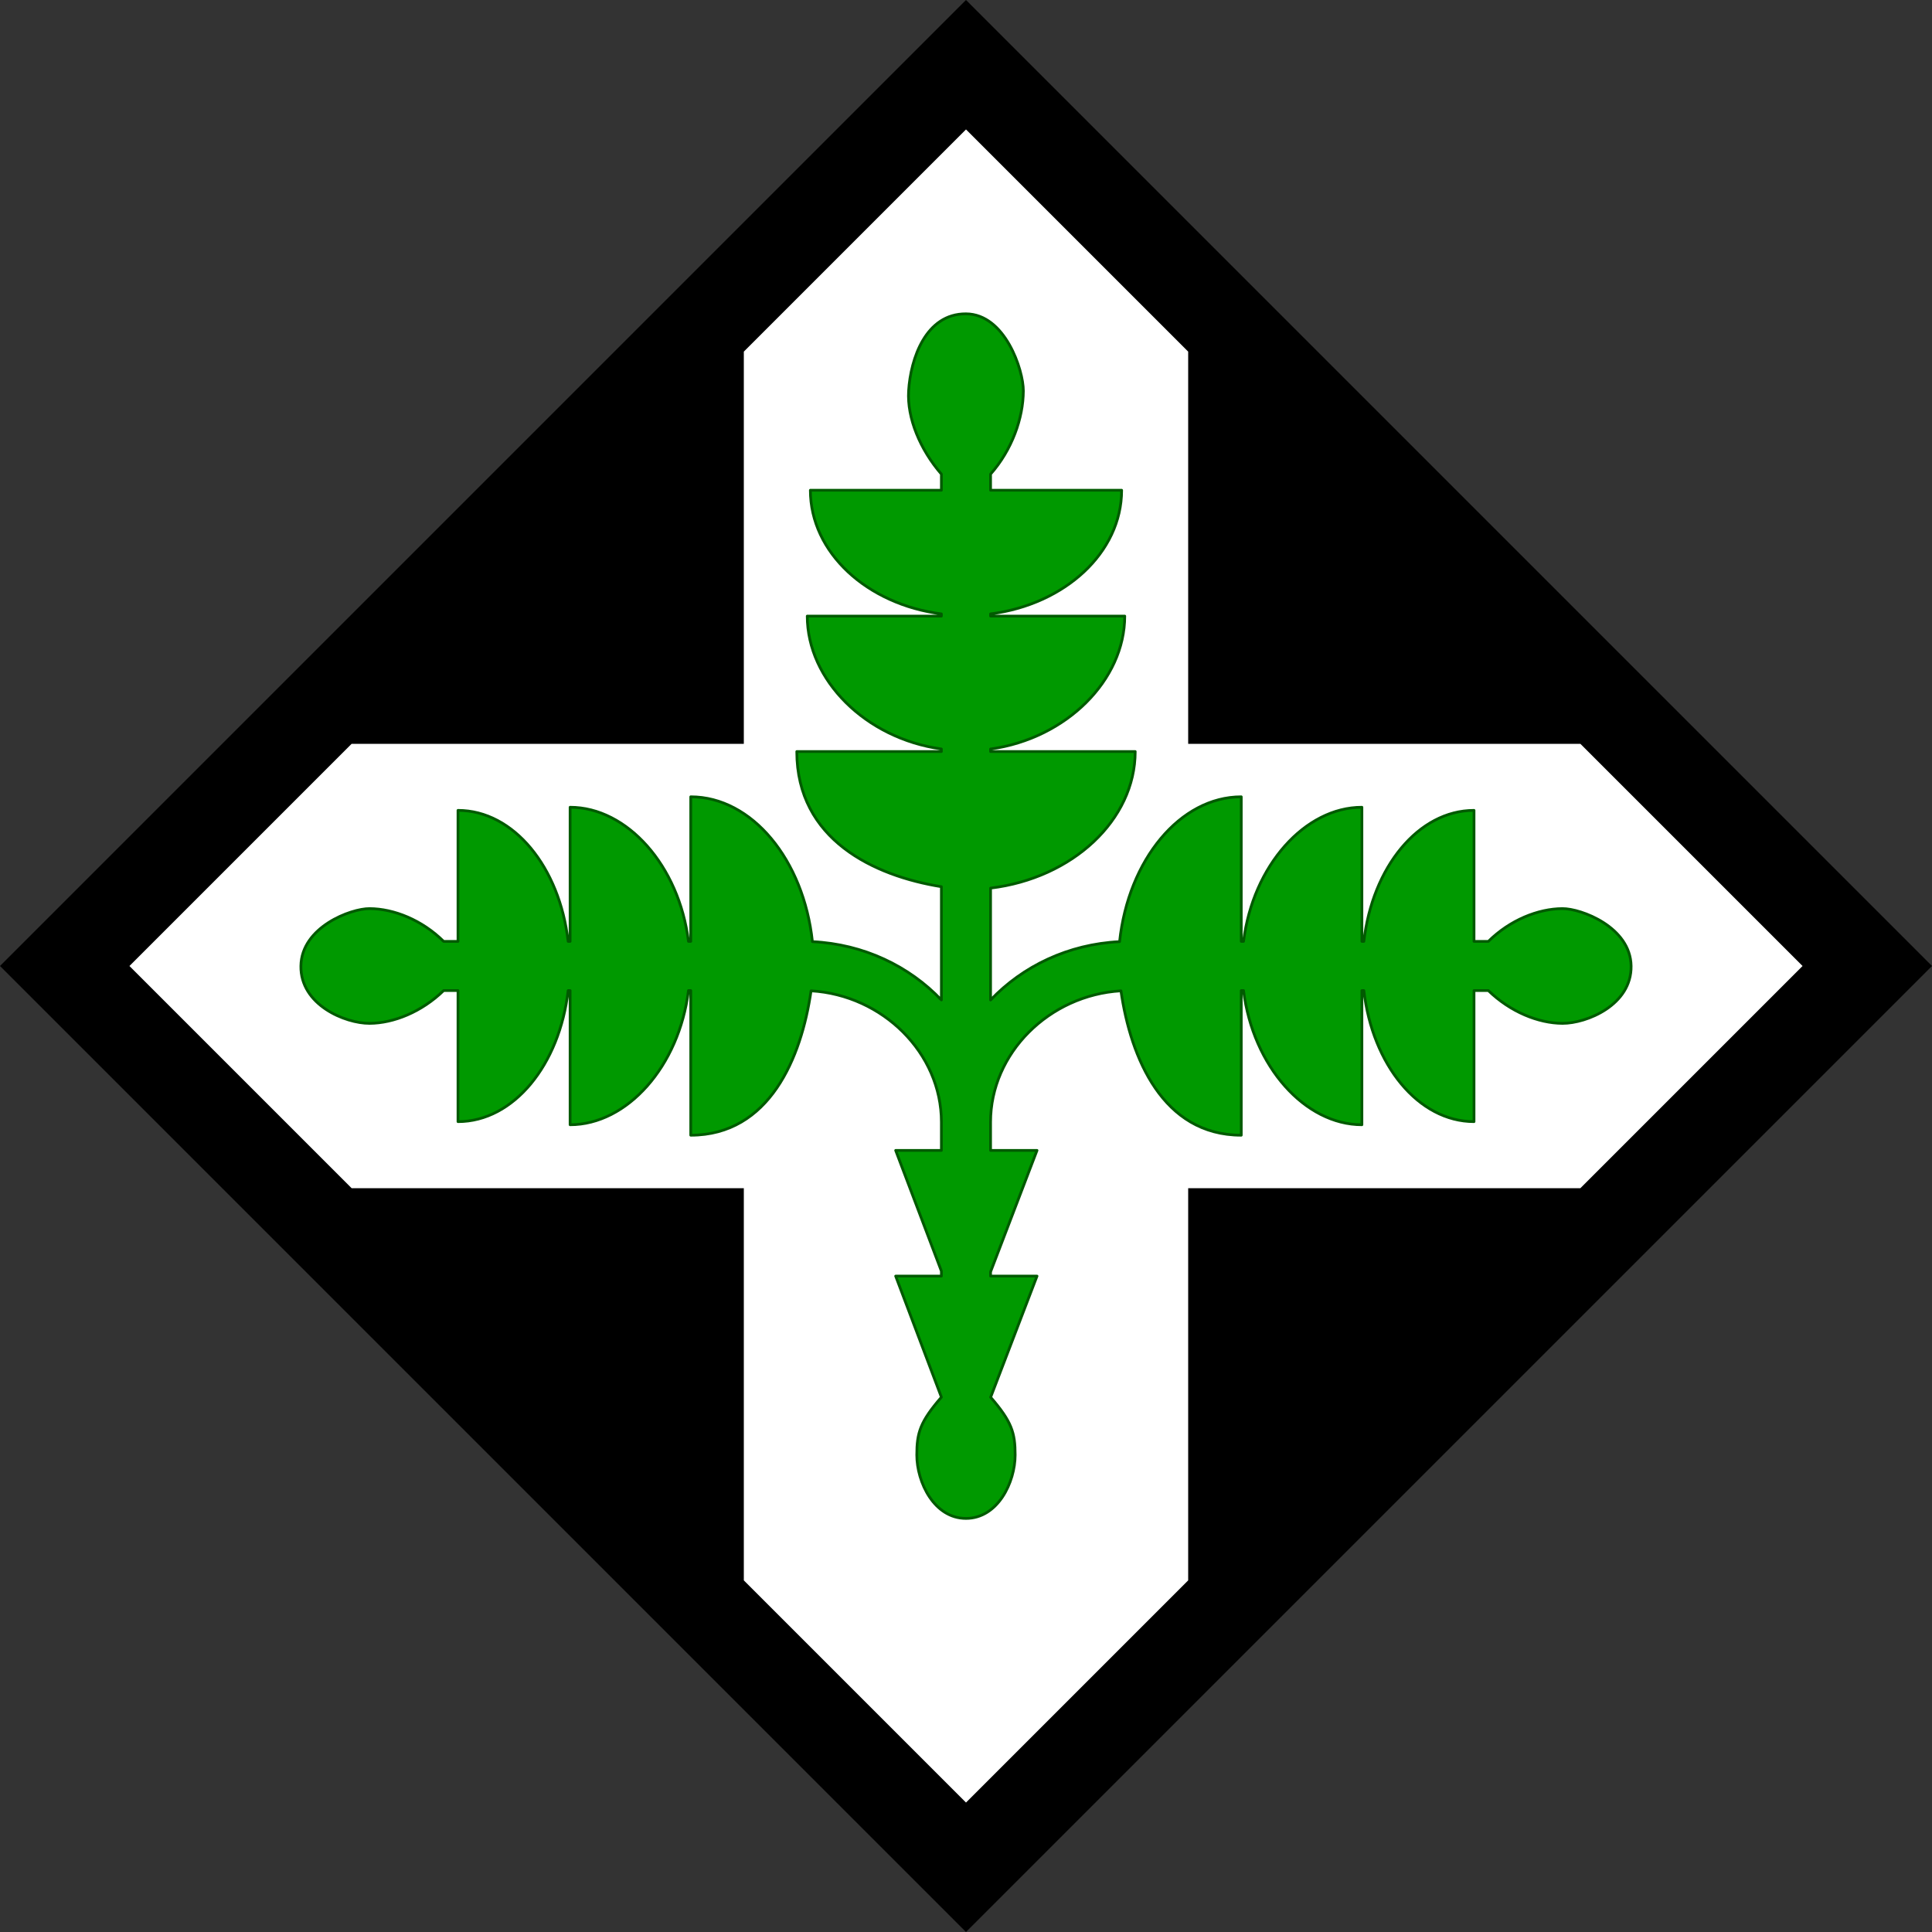 <?xml version="1.0" encoding="UTF-8" standalone="no"?>
<!-- Created with Inkscape (http://www.inkscape.org/) -->
<svg
   xmlns:svg="http://www.w3.org/2000/svg"
   xmlns="http://www.w3.org/2000/svg"
   version="1.0"
   width="1414.214"
   height="1414.214"
   id="svg2">
  <rect width="100%" height="100%" fill="#333333" stroke="none"/>
  <defs
     id="defs4" />
  <g
     transform="translate(205.495,155.959)"
     id="layer1"
     style="display:inline">
    <path
       d="M 461.993,2843.125 C 432.29,2841.71 412.508,2869.494 410.191,2894.371 C 409.088,2908.225 416.641,2920.714 422.156,2932.875 C 426.429,2942.632 435.598,2950.463 437.875,2960.969 C 437.916,2967.255 429.45,2965.566 425.562,2965.625 C 399.934,2966.44 373.689,2963.348 348.562,2969.312 C 344.551,2969.987 340.766,2972.703 341.781,2977.312 C 343.198,2991.644 355.2,3001.724 364.469,3011.531 C 378.505,3025.805 395.127,3037.327 408.875,3051.812 C 412.551,3056.294 416.231,3063.187 413.719,3068.812 C 406.635,3071.864 398.208,3069.571 390.657,3070.037 C 374.947,3069.462 359.152,3069.908 343.5,3069.906 C 337.521,3069.842 331.985,3074.554 332.938,3080.938 C 332.14,3097.136 345.416,3108.829 355.357,3119.588 C 371.659,3138.584 393.876,3150.811 414.056,3165.279 C 418.17,3169.066 425.469,3172.109 425.75,3178.406 C 423.735,3183.831 416.049,3181.447 411.688,3182.338 C 389.966,3183.107 367.516,3180.174 346.312,3185.188 C 340.092,3186.488 338.899,3193.721 340.556,3198.952 C 343.708,3214.344 355.59,3226.185 365.252,3237.979 C 377.866,3251.265 390.791,3265.751 407.812,3273.188 C 416.991,3275.532 426.678,3281.816 427.312,3292.219 C 427.481,3301.979 429.344,3312.264 426.281,3321.719 C 423.669,3327.998 414.941,3326.253 411,3322.312 C 399.876,3311.086 384.55,3306.265 370.344,3300.312 C 357.304,3294.547 341.942,3296.208 329.156,3289.75 C 321.812,3283.962 322.971,3273.19 319.406,3265.312 C 310.512,3239.952 297.716,3214.315 275.969,3197.688 C 267.913,3191.535 254.872,3186.768 246.594,3194.969 C 239.614,3204.728 244.037,3217.75 243.031,3228.938 C 243.562,3246.272 246.086,3264.007 242.906,3281.156 C 242.377,3285.279 236.955,3286.217 235.031,3282.625 C 224.952,3267.29 219.686,3249.223 211.489,3232.81 C 203.945,3217.142 194.942,3199.548 178.219,3192.125 C 170.343,3188.452 161.544,3193.9 158.906,3201.625 C 152.235,3218.637 155.28,3237.56 154.723,3255.468 C 154.222,3262.858 156.34,3271.249 152.75,3278 C 148.185,3281.264 145.147,3273.73 143.219,3270.812 C 130.202,3248.021 118.122,3223.046 96.406,3207.188 C 90.923,3202.87 81.171,3201.062 77.125,3208.156 C 69.285,3221.843 71.407,3238.836 72.281,3254.062 C 72.315,3267.317 75.029,3281.223 71.281,3294.125 C 69.054,3300.442 61.155,3298.378 56.887,3295.678 C 39.425,3285.721 19.794,3275.96 -0.906,3278.5 C -17.05,3281.397 -31.228,3292.901 -38.812,3307.031 C -46.762,3321.986 -39.762,3340.522 -27.094,3350.219 C -7.942,3365.162 19.532,3362.005 40.415,3352.471 C 49.351,3349.108 56.464,3339.795 66.594,3340.281 C 73.207,3342.911 70.481,3351.941 70.509,3357.371 C 68.931,3376.021 69.157,3394.986 71.125,3413.531 C 71.467,3419.122 74.648,3425.531 81.031,3425.188 C 96.568,3425.522 108.305,3413.123 117.969,3402.469 C 128.262,3391.836 133.267,3377.761 140,3364.969 C 142.16,3360.391 150.141,3358.962 151.531,3364.875 C 155.442,3381.983 150.96,3399.84 151.905,3417.249 C 152.702,3426.399 152.521,3438.111 160.812,3444.031 C 169.7,3447.693 178.118,3439.634 184.415,3434.157 C 192.771,3426.693 199.07,3417.322 203.291,3406.876 C 212.132,3390.021 219.324,3371.513 231.344,3356.844 C 233.676,3353.477 238.756,3354.785 239.25,3358.812 C 242.193,3375.559 237.639,3392.66 238.938,3409.562 C 238.416,3437.98 241.616,3449.276 269.312,3432.772 C 303.972,3412.17 321.551,3326.278 338.383,3326.282 C 381.851,3329.854 410.611,3357.521 420.328,3389.372 C 426.933,3407.897 423.779,3428.915 423.6,3448.219 C 423.83,3462.261 417.55,3459.489 406,3459.729 C 402.458,3459.747 392.782,3457.828 392.233,3463.484 C 394.744,3479.61 401.973,3491.684 406.665,3506.76 C 411.913,3517.992 421.089,3539.046 415.851,3549.807 C 414.378,3552.835 402.773,3549.509 397.342,3551.956 C 391.919,3553.712 391.389,3554.712 391.469,3559.875 C 399.569,3584 415.755,3618.253 415.651,3631.281 C 415.55,3643.981 403.38,3652.432 404.13,3675.095 C 404.728,3701.317 411.505,3726.389 439.698,3726.585 C 452.351,3726.673 446.593,3728.505 454.031,3720.219 C 470.512,3702.897 472.741,3675.721 467.716,3653.056 C 463.755,3639.703 463.723,3625.032 469.715,3612.29 C 476.471,3593.808 488.292,3576.647 491.188,3557.156 C 492.26,3552.072 487.301,3549.199 482.844,3550.094 C 476.382,3550.126 466.419,3554.88 462.312,3547.375 C 459.633,3537.937 465.267,3528.489 468.161,3519.763 C 474.857,3502.066 485.016,3485.467 489.312,3467.062 C 490.578,3461.256 482.824,3462.238 479.281,3462.156 C 471.804,3462.702 462.308,3460.321 460.594,3451.875 C 457.765,3436.778 460.952,3421.202 462.878,3406.175 C 467.941,3375.703 485.164,3345.516 514.126,3332.611 C 527.668,3326.657 542.869,3323.475 557.719,3324.344 C 564.288,3324.985 564.61,3332.644 564.531,3337.656 C 569.132,3359.245 581.411,3378.647 593.562,3396.906 C 603.02,3410.859 615.618,3424.776 632.562,3428.75 C 641.639,3430.208 645.12,3419.426 646.688,3412.469 C 650.582,3393.788 651.47,3374.504 654.031,3355.531 C 662.378,3372.998 670.156,3391.124 683.88,3405.133 C 694.035,3415.571 704.785,3427.041 719.219,3431.094 C 726.228,3432.513 733.712,3428.614 734.844,3421.25 C 739.691,3399.406 737.252,3376.629 738.028,3354.375 C 738.381,3349.502 737.416,3339.492 738.58,3337.749 C 751.512,3360.74 762.855,3386.032 784.406,3402.281 C 792.249,3407.939 801.876,3415.346 812.156,3412.375 C 820.665,3407.134 820.221,3395.377 821.629,3386.692 C 823.624,3369.984 821.845,3352.738 825.75,3336.344 C 827.332,3330.895 834.004,3332.007 837.562,3334.719 C 855.447,3345.03 877.977,3351.517 897.688,3343 C 911.854,3336.823 928.132,3329.807 935.25,3315.094 C 940.661,3302.059 929.753,3289.707 920.031,3282.25 C 909.123,3272.655 894.491,3267.888 880,3269.875 C 860.784,3271.718 842.109,3276.923 823.281,3281.219 C 824.838,3262.325 829.096,3243.414 828.5,3224.469 C 828.259,3215.691 817.226,3214.664 810.5,3215.281 C 788.626,3217.898 771.588,3235.03 759.094,3252.219 C 754.516,3256.553 751.115,3263.871 744.688,3265.375 C 740.294,3263.409 743.342,3256.722 742.106,3253.033 C 740.733,3235.401 742.697,3217.116 738.812,3199.938 C 736.402,3192.063 725.601,3193.813 720.125,3197.156 C 698.908,3209.328 683.111,3229.399 671.139,3250.484 C 664.719,3262.631 659.023,3275.251 652.312,3287.281 C 651.022,3256.638 653.423,3225.713 650.438,3195.219 C 650.285,3191.164 647.63,3186.606 642.938,3187.938 C 625.676,3190.227 612.357,3203.254 600.781,3215.125 C 586.981,3229.448 577.824,3247.151 569.594,3265 C 565.036,3275.182 556.929,3284.185 545.656,3286.5 C 523.076,3292.088 499.114,3296.817 480.704,3312.062 C 475.833,3314.648 470.061,3321.177 464.125,3317.938 C 459.548,3312.398 462.377,3304.209 462.156,3297.625 C 462.53,3289.188 463.921,3279.168 472.312,3274.844 C 499.65,3258.65 525.968,3239.538 547.344,3215.906 C 553.765,3207.74 562.223,3197.865 559.75,3186.812 C 555.36,3181.881 547.37,3183.66 541.469,3182.72 C 523.298,3181.54 504.842,3184.411 486.844,3181.438 C 481.813,3181.089 478.792,3175.337 481.906,3171.219 C 490.453,3159.043 504.667,3152.4 515.844,3143.031 C 536.722,3127.576 556.166,3109.2 568.875,3086.312 C 572.187,3080.293 566.621,3074.588 560.938,3073.344 C 538.765,3066.976 514.785,3071.016 491.875,3068.625 C 487.41,3067.615 480.867,3068.988 478.031,3064.656 C 478.435,3056.827 487.443,3053.225 493,3049.125 C 517.414,3035.332 542.848,3019.548 556.469,2994.125 C 560.14,2988.488 565.567,2978.941 558.344,2973.781 C 544.903,2966.374 528.532,2967.913 513.563,2967.486 C 502.927,2967.033 491.78,2969.913 481.438,2967 C 477.001,2964.161 480.309,2957.796 481.062,2953.812 C 485.919,2940.506 497.773,2930.745 501.125,2916.656 C 509.395,2885.348 495.148,2848.861 461.993,2843.125 z"
       id="path3294"
       style="fill:#bf4040;fill-opacity:0;stroke:#2623c8;stroke-width:5;stroke-miterlimit:4;stroke-dasharray:none;stroke-opacity:0.641" />
    <path
       d="M -194.25,551.156 C 37.708,783.104 269.667,1015.052 501.625,1247 C 733.573,1015.052 965.521,783.104 1197.469,551.156 C 965.521,319.198 733.573,87.24 501.625,-144.719 C 269.667,87.24 37.708,319.198 -194.25,551.156 z"
       id="path2400"
       style="fill:#ffffff;fill-opacity:1;fill-rule:evenodd;stroke:none;stroke-width:1px;stroke-linecap:butt;stroke-linejoin:miter;stroke-opacity:1;display:inline" />
    <path
       d="M 707.094,229.719 C 677.585,229.579 666.534,262.583 665.094,286.156 C 663.882,305.993 673.536,329.1 689.094,347.062 L 689.094,358.844 L 593.188,358.844 C 593.188,404.524 634.754,442.423 689.094,449.375 L 689.094,450.969 L 590.906,450.969 C 590.906,497.683 633.484,540.5 689.094,548.25 L 689.094,550.125 L 583.25,550.125 C 583.25,614.77 640.063,641.211 689.094,649.062 L 689.094,731.969 C 665.541,707.218 632.242,691.115 594.688,689.281 C 588.32,629.341 550.357,583.25 505.625,583.25 L 505.625,689.094 L 503.969,689.094 C 497.067,633.482 458.92,590.906 417.312,590.906 L 417.312,689.094 L 415.875,689.094 C 409.683,634.754 375.935,593.188 335.25,593.188 L 335.25,689.094 L 324.75,689.094 C 308.903,673.382 288.232,665.171 270.5,665.094 C 256.804,665.034 220.689,678.544 220.25,707.094 C 219.811,735.643 252.768,749.171 270.5,749.094 C 288.232,749.016 308.751,740.651 324.75,725.094 L 335.25,725.094 L 335.25,821.031 C 375.935,821.031 409.683,779.433 415.875,725.094 L 417.312,725.094 L 417.312,823.312 C 458.927,823.312 497.077,780.719 503.969,725.094 L 505.625,725.094 L 505.625,830.969 C 563.126,830.969 586.663,774.274 593.688,725.281 C 646.164,728.399 689.094,770.872 689.094,821.344 L 689.094,842.094 L 655.625,842.094 L 689.094,930.469 L 689.094,934.094 L 655.625,934.094 L 689.094,1022.719 C 673.536,1040.681 671.094,1048.786 671.094,1065.031 C 671.094,1084.941 683.733,1111.469 707.094,1111.469 C 730.455,1111.469 743.094,1084.941 743.094,1065.031 C 743.094,1048.807 740.66,1040.696 725.156,1022.781 L 759.094,934.094 L 725.094,934.094 L 725.094,931 L 759.094,842.094 L 725.094,842.094 L 725.094,821.344 C 725.094,770.872 768.053,728.399 820.531,725.281 C 827.556,774.274 851.092,830.969 908.594,830.969 L 908.594,725.094 L 910.25,725.094 C 917.142,780.719 955.292,823.312 996.906,823.312 L 996.906,725.094 L 998.344,725.094 C 1004.536,779.433 1038.284,821.031 1078.969,821.031 L 1078.969,725.094 L 1089.469,725.094 C 1105.467,740.651 1125.986,749.016 1143.719,749.094 C 1161.451,749.171 1194.407,735.643 1193.969,707.094 C 1193.53,678.544 1157.415,665.034 1143.719,665.094 C 1125.986,665.171 1105.316,673.382 1089.469,689.094 L 1078.969,689.094 L 1078.969,593.188 C 1038.284,593.188 1004.536,634.754 998.344,689.094 L 996.906,689.094 L 996.906,590.906 C 955.299,590.906 917.151,633.482 910.25,689.094 L 908.594,689.094 L 908.594,583.25 C 863.862,583.25 825.899,629.341 819.531,689.281 C 781.962,691.117 748.647,707.232 725.094,732 L 725.094,650.094 C 784.946,642.875 830.969,600.295 830.969,550.125 L 725.094,550.125 L 725.094,548.281 C 780.72,540.543 823.312,497.692 823.312,450.969 L 725.094,450.969 L 725.094,449.375 C 779.434,442.423 821.031,404.524 821.031,358.844 L 725.094,358.844 L 725.094,347.062 C 740.806,329.27 749.016,306.065 749.094,286.156 C 749.154,270.778 735.645,229.854 707.094,229.719 z"
       transform="translate(-205.497,-155.959)"
       id="path3501"
       style="fill:#009900;fill-opacity:1;fill-rule:nonzero;stroke:#015a01;stroke-width:2;stroke-linecap:round;stroke-linejoin:round;stroke-miterlimit:4;stroke-dasharray:none;stroke-dashoffset:0;stroke-opacity:1" />
    <path
       d="M 501.612,-155.959 L -205.495,551.147 L 501.612,1258.254 L 1208.719,551.147 L 501.612,-155.959 z M 501.612,-61.207 L 338.978,101.427 L 338.978,388.513 L 51.892,388.513 L -110.742,551.147 L 51.892,713.782 L 338.978,713.782 L 338.978,1000.867 L 501.612,1163.502 L 664.247,1000.867 L 664.247,713.782 L 951.332,713.782 L 1113.966,551.147 L 951.332,388.513 L 664.247,388.513 L 664.247,101.427 L 501.612,-61.207 z"
       id="path3273"
       style="fill:#000000;fill-opacity:1;fill-rule:evenodd;stroke:none;stroke-width:1px;stroke-linecap:butt;stroke-linejoin:miter;stroke-opacity:1;display:inline" />
  </g>
</svg>
